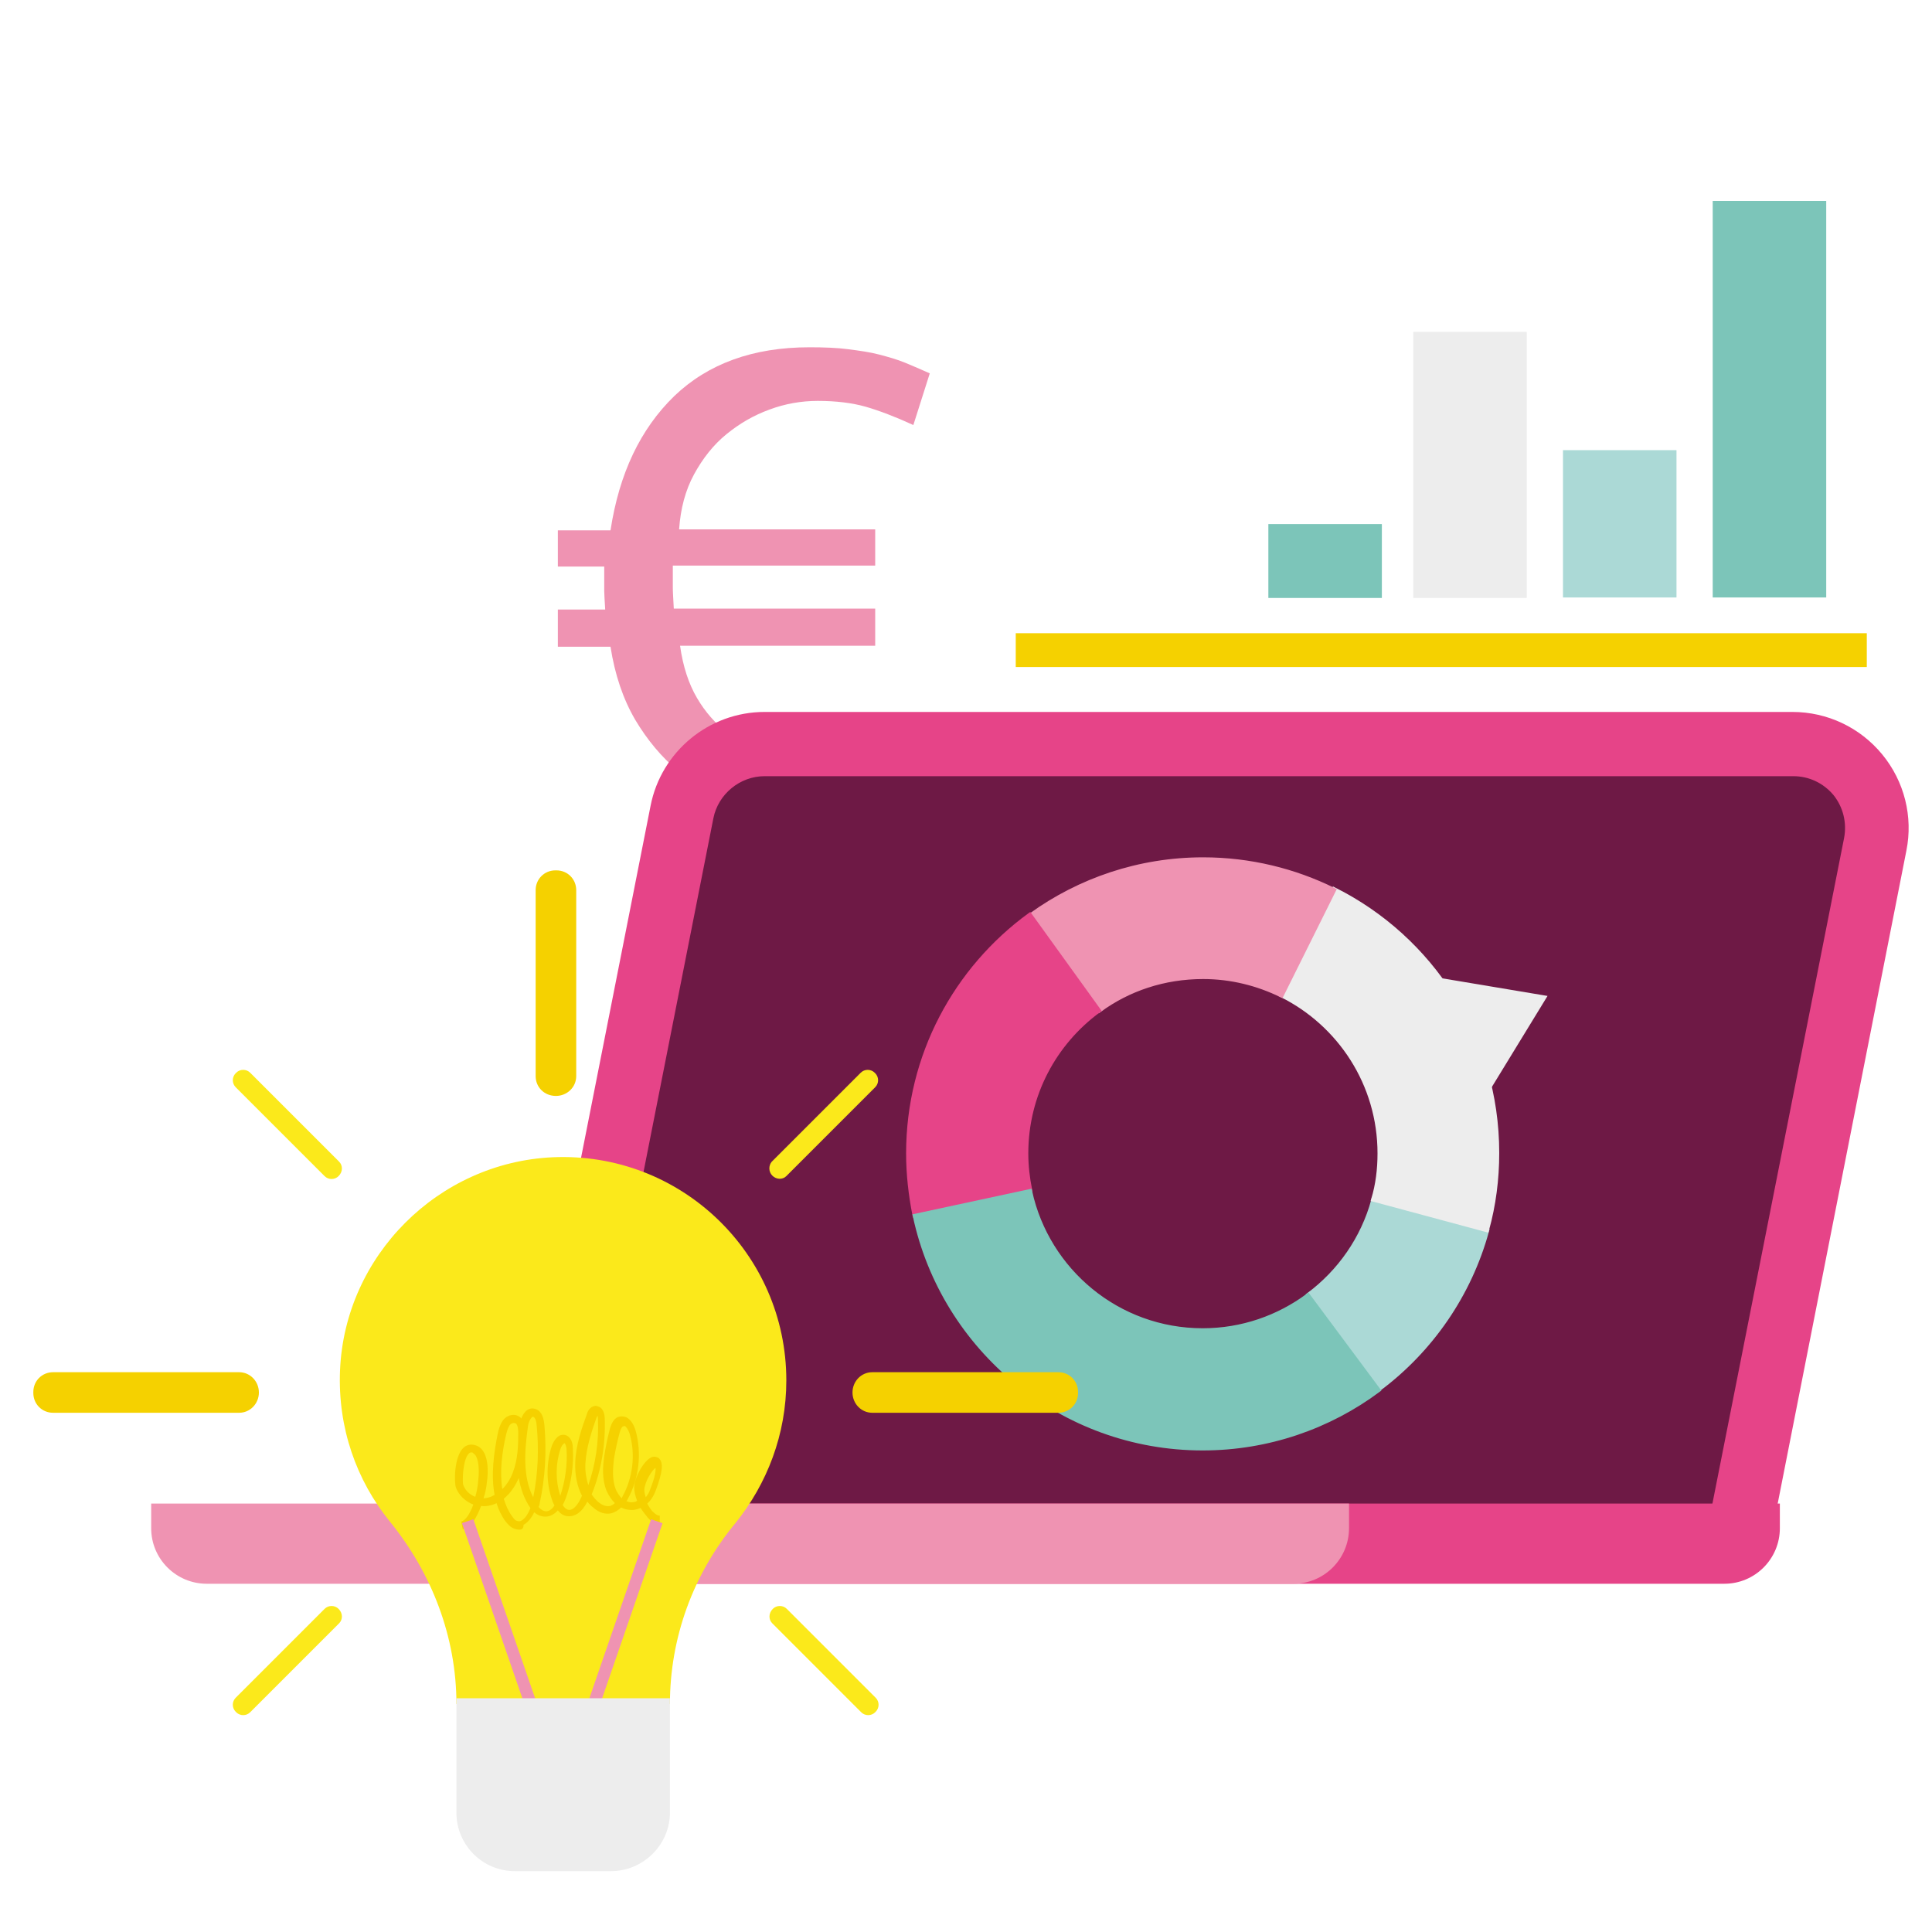 <?xml version="1.0" encoding="utf-8"?>
<!-- Generator: Adobe Illustrator 26.0.2, SVG Export Plug-In . SVG Version: 6.00 Build 0)  -->
<svg version="1.1" id="Ebene_1" xmlns="http://www.w3.org/2000/svg" xmlns:xlink="http://www.w3.org/1999/xlink" x="0px" y="0px"
	 viewBox="0 0 400 400" style="enable-background:new 0 0 400 400;" xml:space="preserve">
<style type="text/css">
	.unternehmertum-st0{fill:#EF93B2;}
	.unternehmertum-st1{fill:#6E1945;}
	.unternehmertum-st2{fill:#E64488;}
	.unternehmertum-st3{fill:none;stroke:#F5D100;stroke-width:7;stroke-miterlimit:10;}
	.unternehmertum-st4{fill:#7CC5B9;}
	.unternehmertum-st5{fill:#ABD9D6;}
	.unternehmertum-st6{fill:#EDEDED;}
	.unternehmertum-st7{fill:#ABD9D6;stroke:#ABD9D6;stroke-miterlimit:10;}
	.unternehmertum-st8{fill:#EDEDED;stroke:#EDEDED;stroke-miterlimit:10;}
	.unternehmertum-st9{fill:#EF93B2;stroke:#EF93B2;stroke-miterlimit:10;}
	.unternehmertum-st10{fill:#E64488;stroke:#E64488;stroke-miterlimit:10;}
	.unternehmertum-st11{fill:#7CC5B9;stroke:#7CC5B9;stroke-miterlimit:10;}
	.unternehmertum-st12{fill:#FBE91B;}
	.unternehmertum-st13{fill:#F5D100;}
</style>
<g>
	<path class="unternehmertum-st0" d="M168.4,157.1c4.2,0,7.8-0.4,11-1.2s6.3-2,9.4-3.4l3.2,11.1c-3.5,1.6-7.1,2.8-10.8,3.6s-8.5,1.2-14.4,1.2
		c-5,0-9.8-0.7-14.3-2.2c-4.5-1.4-8.5-3.6-12-6.5s-6.5-6.5-9-10.7c-2.5-4.3-4.2-9.3-5.1-15.1h-10.9v-7.7h9.8
		c-0.1-1.8-0.2-3.1-0.2-3.8s0-1.6,0-2.4v-2.7h-9.6v-7.5h10.9c1.8-11.8,6.2-21,13.2-27.8c7-6.7,16.3-10.1,28-10.1c3,0,5.7,0.1,8,0.4
		s4.5,0.6,6.4,1.1s3.7,1,5.4,1.7s3.3,1.4,5.1,2.2L189.1,88c-3.7-1.7-7.1-3-9.9-3.8S173,83,169.3,83c-3.4,0-6.8,0.6-10,1.8
		c-3.3,1.2-6.2,2.9-8.9,5.1s-4.9,5-6.7,8.3s-2.8,7.1-3.1,11.4h40.6v7.5h-41.9v1.9c0,1,0,1.9,0,2.7c0,0.9,0.1,2.3,0.2,4.3h41.7v7.7
		h-40.4c0.6,4.3,1.8,7.9,3.5,10.8c1.7,2.9,3.8,5.3,6.3,7.2s5.3,3.2,8.3,4C162,156.7,165.2,157.1,168.4,157.1z"/>
</g>
<g id="XMLID_00000055675004356995563970000006564431091596816540_">
	<g id="XMLID_00000033332042944772278020000001481314327967725219_">
		<path id="XMLID_00000005973260392546784690000003898935105197767828_" class="unternehmertum-st1" d="M112.6,312.8L141.2,168
			c1.6-8.2,8.8-14,17.1-14h212.8c11,0,19.2,10,17.1,20.8l-27.3,138"/>
		<path id="XMLID_00000085238237851454362090000008999949942057862332_" class="unternehmertum-st2" d="M367.5,314.1l-13-2.6l27.3-138
			c0.6-3.2-0.2-6.4-2.2-8.9c-2.1-2.5-5.1-3.9-8.3-3.9h-213c-5.1,0-9.6,3.7-10.6,8.7l-28.6,144.8l-13-2.6l28.6-144.8
			c2.2-11.2,12.1-19.4,23.6-19.4h212.8c7.2,0,14,3.2,18.6,8.8s6.4,12.9,5,19.9L367.5,314.1z"/>
	</g>
	<g id="XMLID_00000153685186953320766590000011628999759969825459_">
		<path id="XMLID_00000020373625660246295370000014073104144419292846_" class="unternehmertum-st2" d="M120.5,311.3h248v5.1
			c0,6.3-5.1,11.5-11.5,11.5H131.9c-6.3,0-11.5-5.1-11.5-11.5v-5.1H120.5z"/>
	</g>
	<g id="XMLID_00000084502817378874951180000014657766835647531707_">
		<path id="XMLID_00000150075908531903607440000001821489002341534594_" class="unternehmertum-st0" d="M31.3,311.3h248v5.1
			c0,6.3-5.1,11.5-11.5,11.5h-225c-6.3,0-11.5-5.1-11.5-11.5V311.3z"/>
	</g>
</g>
<g>
	<line class="unternehmertum-st3" x1="210.3" y1="134.6" x2="386.5" y2="134.6"/>
	<rect x="354.6" y="41.6" class="unternehmertum-st4" width="23.5" height="82.1"/>
	<rect x="323.6" y="93.2" class="unternehmertum-st5" width="23.5" height="30.5"/>
	<rect x="262.6" y="108.5" class="unternehmertum-st4" width="23.5" height="15.3"/>
	<rect x="292.6" y="68.7" class="unternehmertum-st6" width="23.5" height="55.1"/>
</g>
<path class="unternehmertum-st6" d="M320.4,206.2l-23.9-4c-6.6-8.5-15.5-15.4-26.3-19.4c-30.9-11.6-65.3,4.1-76.9,35c-11.6,30.9,4.1,65.3,35,76.9
	s65.3-4.1,76.9-35c4.1-10.9,4.8-22.3,2.6-32.9L320.4,206.2z M249.3,276.1c-20.4,0-37.9-17.5-37.9-37.9s16.5-36.9,36.9-36.9
	s37.9,17.5,37.9,37.9C286.3,259.6,269.7,276.1,249.3,276.1z"/>
<g>
	<path class="unternehmertum-st7" d="M284.4,248.5c-2.2,8-7,14.8-13.4,19.6l14.5,19.4c10.7-8,18.7-19.5,22.3-32.7L284.4,248.5z"/>
	<path class="unternehmertum-st8" d="M265.4,206c12,6,20.3,18.4,20.3,32.8c0,3.3-0.4,6.5-1.3,9.5l23.4,6.3c1.4-5.1,2.1-10.4,2.1-15.9
		c0-23.9-13.7-44.5-33.7-54.5L265.4,206z"/>
	<path class="unternehmertum-st9" d="M227.6,209.1c6-4.4,13.4-6.9,21.5-6.9c5.8,0,11.3,1.4,16.2,3.8l10.8-21.7c-8.1-4-17.3-6.3-27-6.3
		c-13.3,0-25.6,4.3-35.6,11.5L227.6,209.1z"/>
	<path class="unternehmertum-st10" d="M213.2,246.4c-0.5-2.5-0.8-5-0.8-7.6c0-12.2,5.9-22.9,15-29.6l-14.2-19.7c-15.2,11.1-25.1,29-25.1,49.3
		c0,4.4,0.5,8.6,1.3,12.7L213.2,246.4z"/>
	<path class="unternehmertum-st11" d="M270.8,268.3c-6.1,4.5-13.6,7.2-21.8,7.2c-17.6,0-32.2-12.4-35.8-28.8l-23.7,5.1c5.9,27.4,30.3,48,59.5,48
		c13.6,0,26.2-4.5,36.3-12L270.8,268.3z"/>
</g>
<g>
	<g id="XMLID_173_">
		<path class="unternehmertum-st12" d="M162.8,285.8c0-26.3-21.9-47.4-48.4-46.2c-23.7,1.1-43,20.4-44,44.1c-0.5,11.9,3.4,22.8,10.3,31.3
			c8.7,10.7,13.8,23.9,13.8,37.8l0,0h44.2l0,0c0-13.7,4.8-26.9,13.6-37.5C158.8,307.2,162.8,297,162.8,285.8z"/>
	</g>
	<g id="XMLID_189_">
		<path id="XMLID_5_" class="unternehmertum-st13" d="M107.5,316.7c-0.3,0-0.7-0.1-1-0.2c-0.9-0.3-1.4-1-1.9-1.6c-0.8-1.1-1.4-2.4-1.8-3.7
			c-0.3,0.2-0.7,0.3-1,0.4c-0.7,0.2-1.5,0.3-2.2,0.2c-0.9,2.4-2.1,4.5-3.8,4.8l-0.3-1.6c0.9-0.2,1.8-1.6,2.5-3.5
			c-1.6-0.6-3-1.9-3.6-3.5c-0.4-1.1-0.4-6.5,1.6-8.3c0.8-0.7,1.8-0.8,2.9-0.3c2.4,1.2,2.2,5.6,1.9,7.5c-0.1,1-0.3,2.2-0.7,3.3l0,0
			c0.4,0,0.8-0.1,1.2-0.2c0.4-0.1,0.7-0.3,1.1-0.5c-0.8-4.2-0.1-8.9,0.6-12.4c0.2-1.1,0.5-2.1,1.1-3c0.9-1.2,2.4-1.5,3.4-0.8
			c0.2,0.1,0.3,0.2,0.4,0.4c0.3-0.7,0.7-1.4,1.3-1.8c0.5-0.3,1-0.4,1.6-0.2c1.1,0.3,1.7,1.4,1.9,3.2c0.5,5.5,0.2,11.1-1,16.5
			c0,0.2-0.1,0.4-0.2,0.6c0.4,0.5,1,0.9,1.6,0.9l0,0c0.7,0,1.3-0.6,1.7-1.2c-0.1-0.2-0.2-0.4-0.3-0.6c-1.4-3.6-1.5-7.9-0.3-11.6
			c0.3-0.9,0.9-1.9,1.7-2.3c0.5-0.2,1-0.2,1.4,0c1.2,0.6,1.3,2.1,1.3,2.6c0.2,3.6-0.3,7.2-1.5,10.5c-0.2,0.5-0.4,0.9-0.6,1.3
			c0.3,0.5,0.7,0.9,1.2,1c1.3,0.2,2.4-2,2.7-2.7c0-0.1,0.1-0.2,0.1-0.2c-1-1.9-1.5-4.3-1.4-6.9c0.1-3.5,1.3-7,2.4-10
			c0.1-0.4,0.5-1.5,1.6-1.7c0.4-0.1,0.8,0.1,1.2,0.3c0.8,0.6,0.9,1.9,0.9,2.2c0.2,5.4-0.7,10.9-2.7,15.8c0.4,0.6,0.9,1.2,1.4,1.6
			s1.4,1,2.4,0.8c0.3-0.1,0.7-0.3,1-0.6c-0.7-0.7-1.3-1.6-1.7-2.5c-1-2.4-0.8-5.1-0.5-7.2c0.3-2,0.7-3.9,1.2-5.8
			c0.3-0.9,0.7-1.9,1.6-2.3c0.5-0.2,1.1-0.2,1.7,0c1.1,0.5,1.7,1.8,2,2.8c1.3,4.7,0.7,9.9-1.6,14.1c-0.1,0.2-0.2,0.4-0.3,0.5
			c0.5,0.2,0.9,0.3,1.4,0.2c0.3,0,0.6-0.1,0.8-0.3c-0.4-1-0.6-2-0.6-2.8c0.1-2.1,2-5.5,3.6-6.2c0.5-0.2,1.1-0.1,1.5,0.2
			c1,0.9,0.8,2.8-0.6,6.6c-0.4,1.1-1,2.1-1.8,2.8c0.4,0.7,0.8,1.4,1.3,1.8c0.5,0.5,0.9,0.7,1.3,0.7l0,0v1.7l0,0
			c-0.8,0-1.7-0.4-2.5-1.3c-0.5-0.6-1-1.3-1.5-2c-0.4,0.2-0.8,0.3-1.3,0.4c-1,0.1-1.9-0.1-2.7-0.5c-0.6,0.6-1.3,1-2,1.2
			c-1.2,0.3-2.6-0.1-3.8-1.2c-0.4-0.3-0.8-0.7-1.2-1.2c-1.1,2.2-2.6,3.2-4.2,3c-0.7-0.1-1.4-0.5-1.9-1.2c-0.8,0.9-1.7,1.3-2.6,1.3
			c-0.8,0-1.6-0.3-2.3-0.9c-0.5,1.1-1.3,2.1-2.2,2.6C108.4,316.6,107.9,316.7,107.5,316.7z M104.3,310.3c0.4,1.3,0.9,2.5,1.7,3.6
			c0.3,0.4,0.6,0.9,1.1,1c0.3,0.1,0.6,0.1,0.9-0.1c0.7-0.4,1.3-1.3,1.8-2.5c0,0,0,0,0-0.1c-1.3-1.9-2-4-2.4-6.2
			C106.6,307.9,105.5,309.3,104.3,310.3z M129.1,295.3H129c-0.4,0.2-0.6,1-0.7,1.3c-0.5,1.8-0.9,3.7-1.2,5.5
			c-0.2,1.9-0.4,4.3,0.4,6.3c0.3,0.6,0.7,1.3,1.2,1.8c0.1-0.1,0.1-0.2,0.2-0.4c2.1-3.8,2.7-8.6,1.5-12.8c-0.2-0.8-0.7-1.6-1.1-1.8
			C129.2,295.4,129.2,295.3,129.1,295.3z M110.3,293.3L110.3,293.3c-0.5,0.3-0.9,1.2-1,2.1c-0.7,4.9-1.1,10.4,1.1,14.6
			c1-4.9,1.2-10,0.7-15C111,293.9,110.7,293.4,110.3,293.3C110.4,293.3,110.4,293.3,110.3,293.3z M135.7,303.9
			c-0.8,0.6-2.2,2.9-2.3,4.5c0,0.5,0.1,1,0.3,1.6c0.4-0.5,0.7-1,0.9-1.6C135.7,305.6,135.8,304.4,135.7,303.9z M97.6,300.7
			c-0.2,0-0.4,0.1-0.5,0.2c-1.3,1.2-1.4,5.8-1.2,6.5c0.4,1.2,1.4,2.1,2.5,2.5c0.3-1,0.5-2.1,0.6-3.2c0.4-3.5-0.2-5.4-1-5.8
			C97.9,300.7,97.7,300.7,97.6,300.7z M116.9,298.8c-0.3,0.1-0.7,0.6-0.9,1.3c-1,3.1-1,6.5,0,9.6c1-3,1.5-6.4,1.3-9.6
			C117.2,299,116.9,298.8,116.9,298.8z M106.4,294.6c-0.3,0-0.7,0.2-0.9,0.5c-0.4,0.6-0.6,1.4-0.8,2.3c-0.7,3.1-1.3,7.2-0.7,10.9
			c0.9-0.9,1.7-2.1,2.2-3.5c1-2.6,1.1-5.5,1.1-8c0-0.4,0-1.7-0.5-2.1C106.6,294.7,106.5,294.6,106.4,294.6z M123.7,293.1
			c0,0.1-0.1,0.2-0.2,0.4c-1.1,3.1-2.1,6.2-2.3,9.5c-0.1,1.6,0.2,3.2,0.6,4.5c1.5-4.3,2.2-9,2-13.6
			C123.8,293.6,123.8,293.3,123.7,293.1z"/>
	</g>
	<g id="XMLID_79_">
		<g id="XMLID_44_">
			
				<rect id="XMLID_4_" x="102.2" y="313.9" transform="matrix(0.945 -0.326 0.326 0.945 -103.274 52.03)" class="unternehmertum-st0" width="2.5" height="39.9"/>
		</g>
		<g id="XMLID_45_">
			
				<rect id="XMLID_3_" x="109.7" y="332.6" transform="matrix(0.326 -0.945 0.945 0.326 -228.269 347.498)" class="unternehmertum-st0" width="39.9" height="2.5"/>
		</g>
	</g>
	<g id="XMLID_157_">
		<path class="unternehmertum-st6" d="M126.5,387.4h-19.9c-6.7,0-12.1-5.4-12.1-12.1v-23.7h44.2v23.7C138.7,381.9,133.2,387.4,126.5,387.4z"/>
	</g>
	<g id="XMLID_208_">
		<path class="unternehmertum-st13" d="M115.1,226.9L115.1,226.9c2.3,0,4.2-1.8,4.2-4.1v-38.5c0-2.3-1.8-4.1-4.1-4.1H115c-2.3,0-4.1,1.8-4.1,4.1
			v38.5C110.9,225.1,112.7,226.9,115.1,226.9C115,226.9,115,226.9,115.1,226.9z"/>
	</g>
	<g id="XMLID_212_">
		<path class="unternehmertum-st12" d="M70.2,240.5l-18.4-18.4c-0.8-0.8-2.1-0.8-2.9,0l-0.1,0.1c-0.8,0.8-0.8,2.1,0,2.9l18.4,18.4
			c0.8,0.8,2.1,0.8,2.9,0l0,0C71,242.6,71,241.3,70.2,240.5z"/>
	</g>
	<g id="XMLID_218_">
		<path class="unternehmertum-st13" d="M53.6,288.3L53.6,288.3c0-2.3-1.8-4.2-4.1-4.2H11c-2.3,0-4.1,1.8-4.1,4.1v0.2c0,2.3,1.8,4.1,4.1,4.1h38.5
			C51.8,292.5,53.6,290.6,53.6,288.3L53.6,288.3z"/>
	</g>
	<g id="XMLID_219_">
		<path class="unternehmertum-st12" d="M159.9,243.4C160,243.4,160,243.4,159.9,243.4c0.8,0.8,2.1,0.9,2.9,0.1l18.4-18.4c0.8-0.8,0.8-2.1,0-2.9
			l-0.1-0.1c-0.8-0.8-2.1-0.8-2.9,0l-18.4,18.4C159.1,241.3,159.1,242.6,159.9,243.4z"/>
	</g>
	<g id="XMLID_220_">
		<path class="unternehmertum-st12" d="M159.9,336.1l18.4,18.4c0.8,0.8,2.1,0.8,2.9,0l0.1-0.1c0.8-0.8,0.8-2.1,0-2.9l-18.4-18.4
			c-0.8-0.8-2.1-0.8-2.9,0l0,0C159.1,334,159.1,335.3,159.9,336.1z"/>
	</g>
	<g id="XMLID_223_">
		<path class="unternehmertum-st12" d="M70.2,336.1l-18.4,18.4c-0.8,0.8-2.1,0.8-2.9,0l-0.1-0.1c-0.8-0.8-0.8-2.1,0-2.9l18.4-18.4
			c0.8-0.8,2.1-0.8,2.9,0l0,0C71,334,71,335.3,70.2,336.1z"/>
	</g>
	<g id="XMLID_221_">
		<path class="unternehmertum-st13" d="M180.6,284.1c-2.3,0-4.1,1.9-4.1,4.2l0,0l0,0c0,2.3,1.8,4.2,4.1,4.2h38.5c2.3,0,4.1-1.8,4.1-4.1v-0.2
			c0-2.3-1.8-4.1-4.1-4.1H180.6z"/>
	</g>
</g>
</svg>
